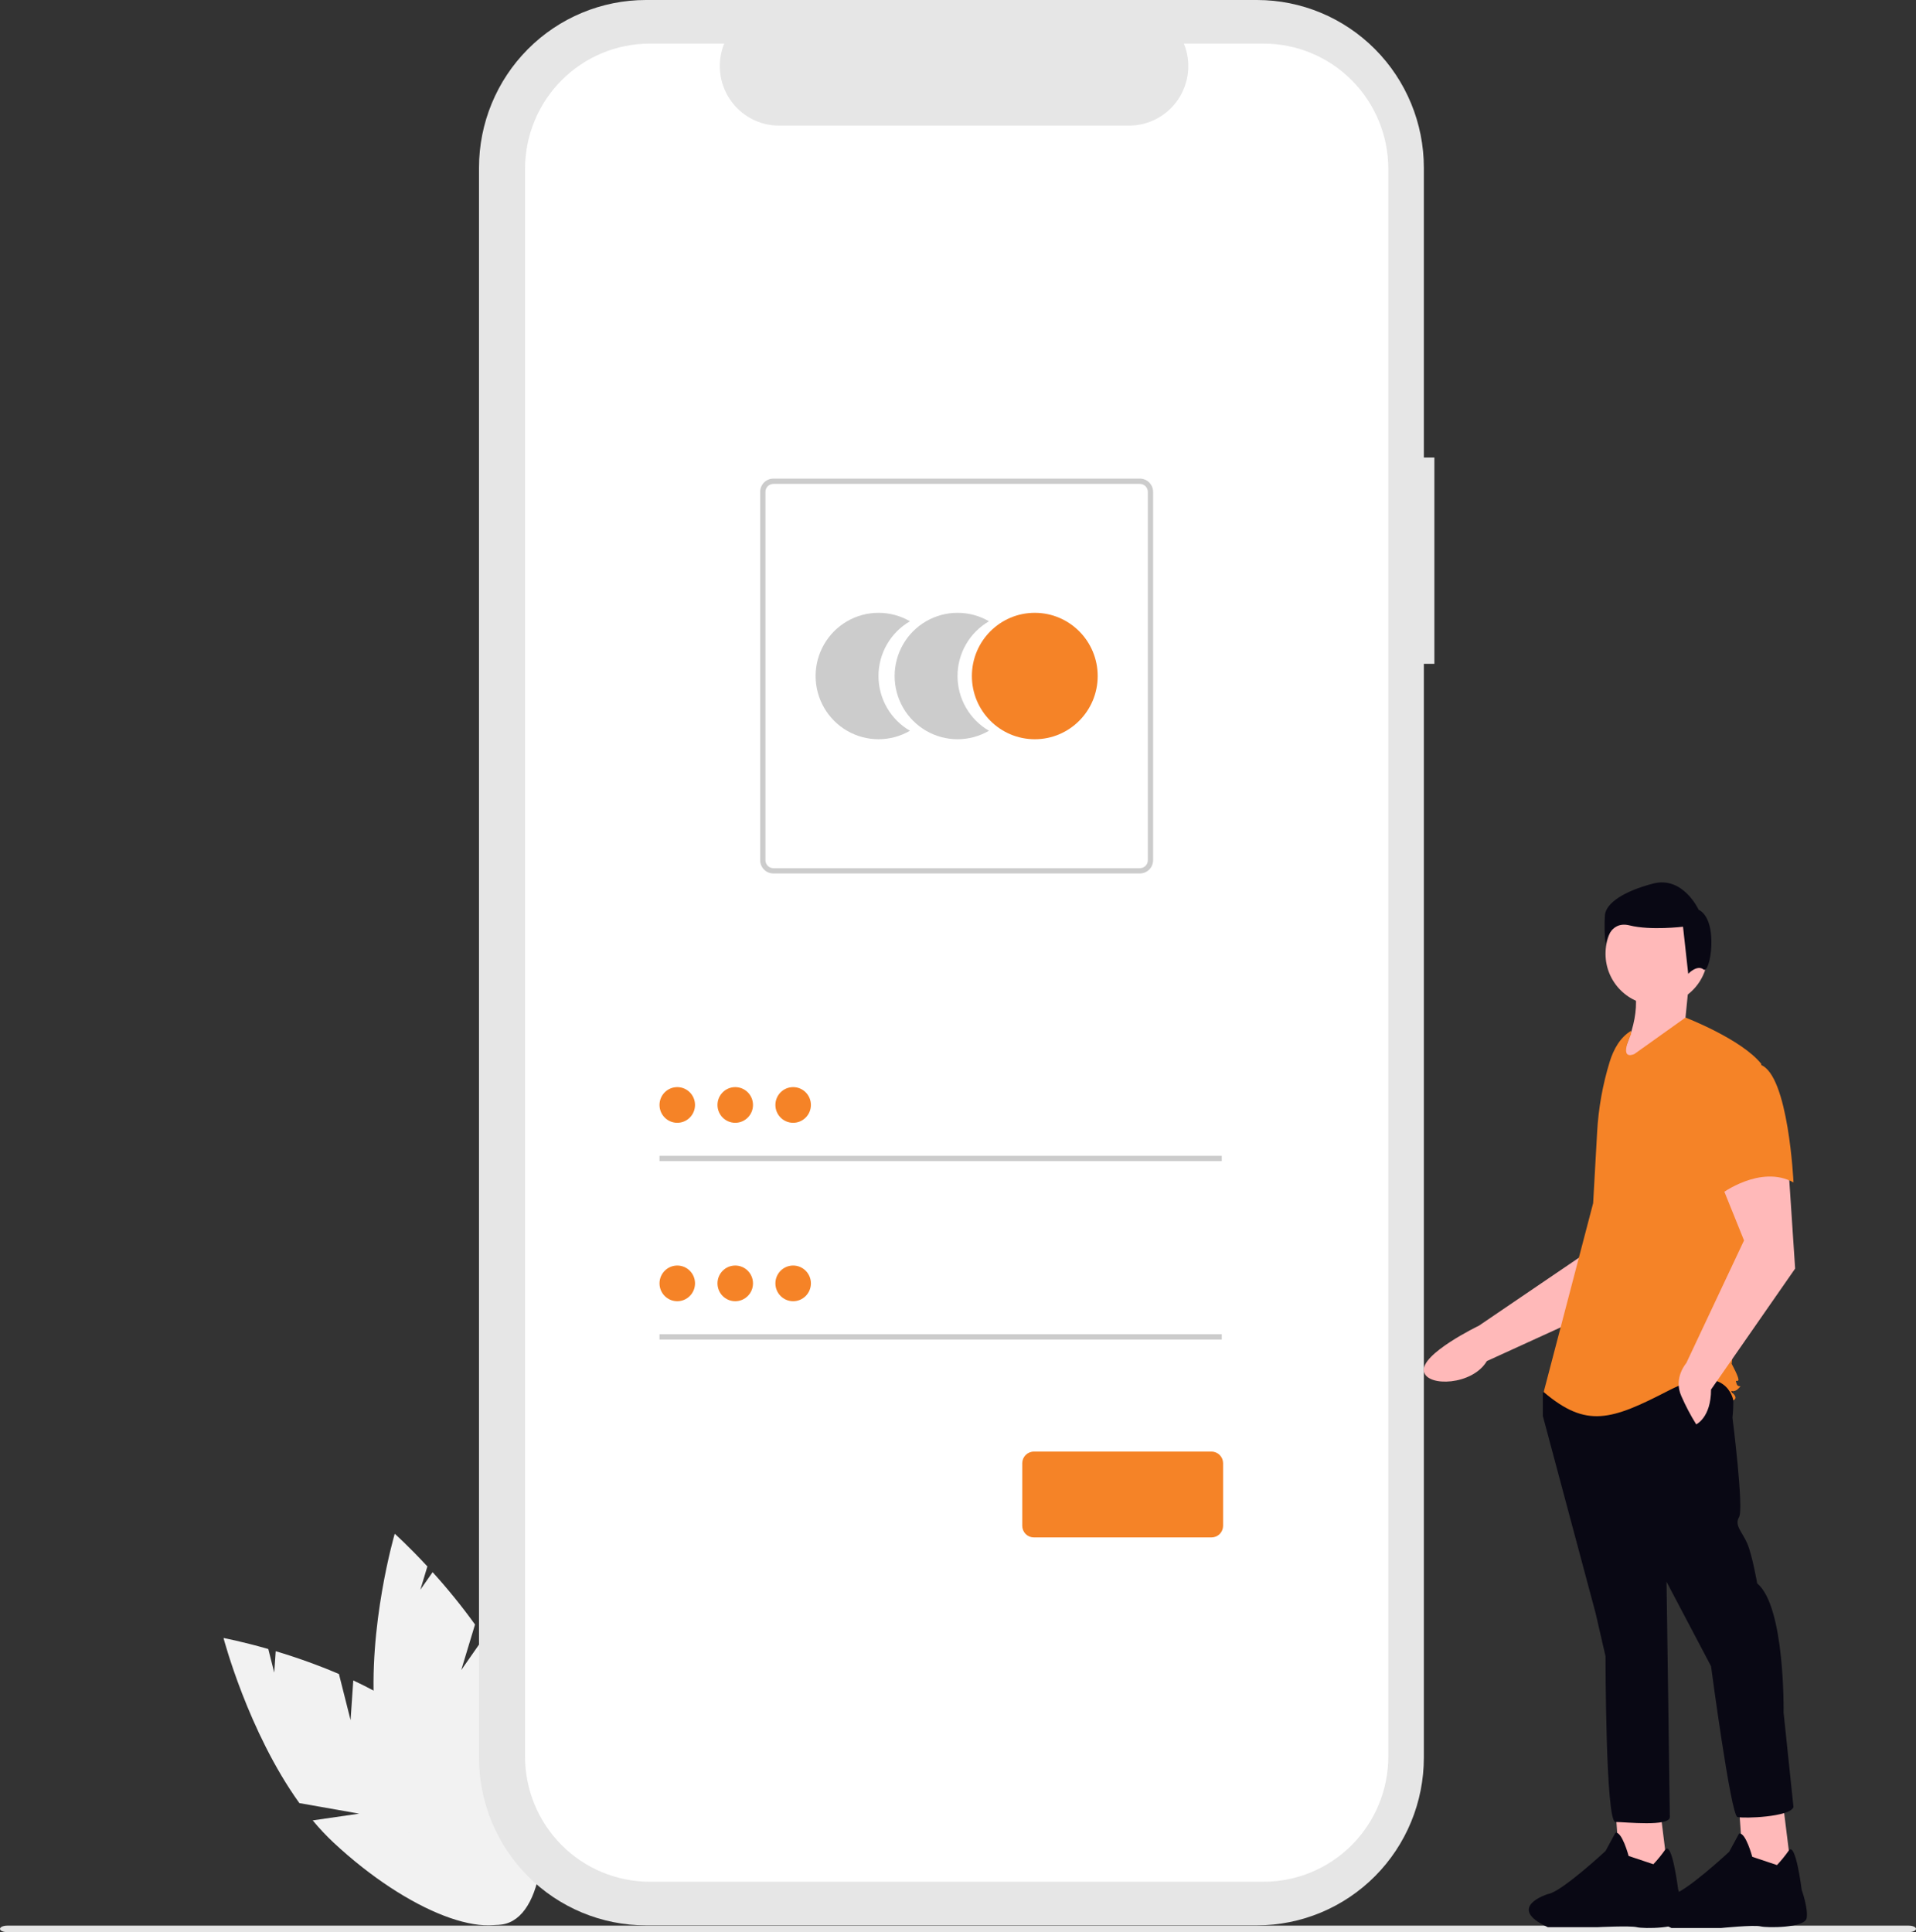 <svg width="236" height="238" viewBox="0 0 236 238" fill="none" xmlns="http://www.w3.org/2000/svg">
<rect x="0" y="0" width="236" height="238" fill="#333333" stroke="none"/>
<g clip-path="url(#clip0_1_756)">
<path d="M43.181 211.884L41.748 206.202C39.206 205.12 36.606 204.182 33.96 203.394L33.779 206.035L33.046 203.126C29.764 202.183 27.531 201.769 27.531 201.769C27.531 201.769 30.547 213.293 36.873 222.104L44.243 223.405L38.517 224.235C39.313 225.197 40.168 226.108 41.078 226.962C50.279 235.545 60.528 239.483 63.969 235.757C67.41 232.03 62.74 222.054 53.538 213.471C50.687 210.81 47.102 208.675 43.515 206.994L43.181 211.884Z" fill="#F2F2F2"/>
<path d="M56.814 205.714L58.509 200.107C56.89 197.86 55.147 195.707 53.287 193.658L51.775 195.824L52.642 192.953C50.318 190.442 48.62 188.927 48.62 188.927C48.62 188.927 45.274 200.359 46.156 211.187L51.796 216.128L46.467 213.864C46.653 215.101 46.917 216.326 47.256 217.53C50.718 229.657 57.466 238.352 62.328 236.95C67.19 235.548 68.325 224.581 64.863 212.454C63.789 208.694 61.82 205.005 59.614 201.703L56.814 205.714Z" fill="#F2F2F2"/>
<path d="M176.677 56.358H175.381V20.661C175.381 15.182 173.215 9.927 169.359 6.052C165.504 2.177 160.275 0 154.822 0H79.56C74.107 0 68.878 2.177 65.022 6.052C61.166 9.926 59 15.181 59 20.661V216.502C59 219.215 59.532 221.902 60.565 224.409C61.598 226.916 63.113 229.193 65.022 231.112C66.931 233.03 69.198 234.552 71.692 235.591C74.186 236.629 76.86 237.163 79.56 237.163H154.822C160.275 237.163 165.504 234.986 169.36 231.112C173.215 227.237 175.381 221.982 175.381 216.502V81.768H176.678L176.677 56.358Z" fill="#E6E6E6"/>
<path d="M155.649 5.373H145.826C146.278 6.487 146.45 7.694 146.328 8.89C146.206 10.086 145.793 11.233 145.126 12.231C144.458 13.229 143.557 14.046 142.501 14.611C141.446 15.177 140.268 15.472 139.072 15.472H95.955C94.759 15.472 93.581 15.177 92.525 14.611C91.469 14.046 90.568 13.229 89.901 12.231C89.234 11.233 88.821 10.086 88.699 8.89C88.577 7.694 88.749 6.486 89.201 5.373H80.026C75.954 5.373 72.048 6.999 69.169 9.892C66.29 12.786 64.672 16.711 64.672 20.803V216.359C64.672 220.452 66.29 224.376 69.169 227.27C72.048 230.164 75.954 231.789 80.026 231.789H155.649C159.721 231.789 163.627 230.164 166.506 227.27C169.386 224.376 171.003 220.452 171.003 216.359V20.802C171.003 16.71 169.386 12.786 166.506 9.892C163.627 6.999 159.722 5.373 155.65 5.373L155.649 5.373Z" fill="white"/>
<path d="M108.206 83.272C108.206 81.905 108.564 80.562 109.245 79.379C109.925 78.195 110.904 77.212 112.083 76.529C110.905 75.846 109.569 75.486 108.209 75.486C106.849 75.486 105.513 75.846 104.335 76.529C103.157 77.212 102.179 78.195 101.499 79.379C100.819 80.562 100.461 81.905 100.461 83.272C100.461 84.638 100.819 85.981 101.499 87.165C102.179 88.348 103.157 89.331 104.335 90.015C105.513 90.698 106.849 91.058 108.209 91.058C109.569 91.058 110.905 90.698 112.083 90.014C110.905 89.332 109.926 88.349 109.246 87.165C108.565 85.982 108.207 84.639 108.208 83.272H108.206Z" fill="#CCCCCC"/>
<path d="M117.941 83.272C117.94 81.905 118.299 80.562 118.979 79.379C119.66 78.195 120.639 77.212 121.817 76.529C120.639 75.846 119.303 75.486 117.943 75.486C116.583 75.486 115.247 75.846 114.069 76.529C112.892 77.212 111.913 78.195 111.233 79.379C110.553 80.562 110.195 81.905 110.195 83.272C110.195 84.638 110.553 85.981 111.233 87.165C111.913 88.348 112.892 89.331 114.069 90.015C115.247 90.698 116.583 91.058 117.943 91.058C119.303 91.058 120.639 90.698 121.817 90.014C120.639 89.332 119.66 88.349 118.98 87.165C118.3 85.982 117.942 84.639 117.942 83.272H117.941Z" fill="#CCCCCC"/>
<path d="M127.459 91.059C131.738 91.059 135.206 87.573 135.206 83.273C135.206 78.973 131.738 75.487 127.459 75.487C123.18 75.487 119.711 78.973 119.711 83.273C119.711 87.573 123.18 91.059 127.459 91.059Z" fill="#F58327"/>
<path d="M140.41 107.591H95.254C94.824 107.591 94.412 107.419 94.108 107.113C93.804 106.808 93.633 106.394 93.633 105.962V60.584C93.634 60.152 93.805 59.738 94.109 59.433C94.413 59.128 94.825 58.956 95.254 58.956H140.41C140.84 58.956 141.252 59.128 141.556 59.433C141.86 59.739 142.031 60.153 142.031 60.585V105.96C142.031 106.392 141.86 106.806 141.556 107.112C141.252 107.417 140.84 107.589 140.41 107.59V107.591ZM95.254 59.606C94.996 59.607 94.749 59.71 94.567 59.893C94.384 60.076 94.282 60.325 94.281 60.584V105.962C94.282 106.221 94.384 106.47 94.567 106.653C94.749 106.836 94.996 106.939 95.254 106.94H140.41C140.668 106.939 140.915 106.836 141.098 106.653C141.28 106.47 141.383 106.221 141.383 105.962V60.584C141.383 60.325 141.28 60.076 141.098 59.893C140.915 59.71 140.668 59.607 140.41 59.606H95.254Z" fill="#CCCCCC"/>
<path d="M150.489 142.375H81.234V143.027H150.489V142.375Z" fill="#CCCCCC"/>
<path d="M83.421 138.305C84.629 138.305 85.608 137.321 85.608 136.107C85.608 134.894 84.629 133.91 83.421 133.91C82.213 133.91 81.234 134.894 81.234 136.107C81.234 137.321 82.213 138.305 83.421 138.305Z" fill="#F58327"/>
<path d="M150.489 164.353H81.234V165.004H150.489V164.353Z" fill="#CCCCCC"/>
<path d="M83.421 160.283C84.629 160.283 85.608 159.299 85.608 158.085C85.608 156.872 84.629 155.888 83.421 155.888C82.213 155.888 81.234 156.872 81.234 158.085C81.234 159.299 82.213 160.283 83.421 160.283Z" fill="#F58327"/>
<path d="M149.226 189.38H127.34C126.962 189.379 126.599 189.228 126.332 188.96C126.065 188.691 125.914 188.327 125.914 187.947V180.239C125.914 179.859 126.065 179.495 126.332 179.226C126.599 178.958 126.962 178.807 127.34 178.806H149.226C149.604 178.807 149.967 178.958 150.234 179.226C150.501 179.495 150.652 179.859 150.652 180.239V187.947C150.652 188.327 150.501 188.691 150.234 188.96C149.967 189.228 149.604 189.379 149.226 189.38Z" fill="#F58327"/>
<path d="M90.562 138.305C91.77 138.305 92.749 137.321 92.749 136.107C92.749 134.894 91.77 133.91 90.562 133.91C89.354 133.91 88.375 134.894 88.375 136.107C88.375 137.321 89.354 138.305 90.562 138.305Z" fill="#F58327"/>
<path d="M97.695 138.305C98.903 138.305 99.882 137.321 99.882 136.107C99.882 134.894 98.903 133.91 97.695 133.91C96.487 133.91 95.508 134.894 95.508 136.107C95.508 137.321 96.487 138.305 97.695 138.305Z" fill="#F58327"/>
<path d="M90.562 160.283C91.77 160.283 92.749 159.299 92.749 158.085C92.749 156.872 91.77 155.888 90.562 155.888C89.354 155.888 88.375 156.872 88.375 158.085C88.375 159.299 89.354 160.283 90.562 160.283Z" fill="#F58327"/>
<path d="M97.695 160.283C98.903 160.283 99.882 159.299 99.882 158.085C99.882 156.872 98.903 155.888 97.695 155.888C96.487 155.888 95.508 156.872 95.508 158.085C95.508 159.299 96.487 160.283 97.695 160.283Z" fill="#F58327"/>
<path d="M235.093 238H0.907C0.406 238 0 237.82 0 237.599C0 237.377 0.406 237.197 0.907 237.197H235.093C235.594 237.197 236 237.377 236 237.599C236 237.82 235.594 238 235.093 238Z" fill="#E6E6E6"/>
<path d="M205.108 149.183L199.601 160.138L183.139 167.659C181.381 170.645 175.794 170.874 175.388 168.944C174.932 166.778 182.173 163.291 182.173 163.291L195.943 153.931L197.148 145.873L205.108 149.183Z" fill="#FFB9B9"/>
<path d="M204.46 222.696L205.475 230.86L199.586 231.268L198.977 222.696L204.46 222.696Z" fill="#FFB9B9"/>
<path d="M203.649 229.635C204.176 229.076 204.662 228.479 205.103 227.849C205.947 226.675 206.696 232.697 206.696 232.697C206.696 232.697 207.508 235.146 207.305 236.37C207.102 237.595 202.431 237.595 201.618 237.392C200.806 237.188 196.744 237.392 196.744 237.392H190.652C185.371 234.942 190.652 233.31 190.652 233.31C192.276 233.105 197.76 228.003 197.76 228.003L198.978 225.758C199.791 225.554 200.603 228.615 200.603 228.615L203.649 229.635Z" fill="#090814"/>
<path d="M219.694 222.798L220.71 230.962L214.82 231.37L214.211 222.798H219.694Z" fill="#FFB9B9"/>
<path d="M218.876 229.737C219.402 229.178 219.888 228.581 220.329 227.951C221.173 226.777 221.922 232.799 221.922 232.799C221.922 232.799 222.734 235.044 222.532 236.268C222.329 237.493 217.657 237.493 216.845 237.289C216.032 237.086 211.971 237.494 211.971 237.494H205.878C200.598 235.045 205.878 233.412 205.878 233.412C207.503 233.207 212.986 228.105 212.986 228.105L214.205 225.86C215.017 225.656 215.83 228.718 215.83 228.718L218.876 229.737Z" fill="#090814"/>
<path d="M212.988 170.143C213.801 171.164 213.394 174.633 213.394 174.633C213.394 174.633 214.816 185.858 214.206 186.878C213.597 187.899 214.613 188.715 215.223 190.144C215.833 191.573 216.441 195.042 216.441 195.042C219.894 197.899 219.691 210.961 219.691 210.961L220.909 222.594C220.503 223.819 214.816 224.023 214.004 223.819C213.192 223.615 210.755 205.247 210.755 205.247L205.271 194.838C205.271 194.838 205.677 222.594 205.677 223.819C205.677 225.043 200.194 224.431 198.975 224.431C197.757 224.431 197.757 204.022 197.757 204.022L196.538 198.716L190.039 174.429V171.571L191.055 170.142C191.055 170.142 212.176 169.122 212.988 170.143Z" fill="#090814"/>
<path d="M204.054 123.814C207.531 123.814 210.35 120.981 210.35 117.487C210.35 113.993 207.531 111.16 204.054 111.16C200.577 111.16 197.758 113.993 197.758 117.487C197.758 120.981 200.577 123.814 204.054 123.814Z" fill="#FFB9B9"/>
<path d="M200.907 120.446C202.183 123.302 201.428 127.29 198.875 131.671L209.233 126.773L207.608 125.344L208.014 121.262L200.907 120.446Z" fill="#FFB9B9"/>
<path d="M200.904 126.977C199.548 127.788 198.737 129.277 198.271 130.792C197.408 133.597 196.889 136.497 196.725 139.428L196.233 148.203L190.141 171.47C195.421 175.96 198.466 174.939 205.575 171.265C212.685 167.592 213.496 172.491 213.496 172.491C213.496 172.491 214.105 172.286 213.496 171.674C212.887 171.062 213.496 171.674 214.105 171.062C214.715 170.45 214.105 171.062 213.902 170.45C213.699 169.837 213.902 170.246 214.105 170.042C214.309 169.838 213.293 167.999 213.293 167.999L214.918 152.693L216.95 131.059C214.513 127.998 207.609 125.344 207.609 125.344L201.311 129.834C199.278 130.65 200.905 127.385 200.905 127.385L200.904 126.977Z" fill="#F58327"/>
<path d="M220.301 144.019L221.113 156.264L210.755 171.163C210.755 174.632 208.927 175.449 208.927 175.449C208.235 174.339 207.624 173.179 207.1 171.979C206.084 169.734 207.709 167.898 207.709 167.898L214.817 152.795L211.771 145.244L220.301 144.019Z" fill="#FFB9B9"/>
<path d="M216.851 131.161C220.303 132.386 220.912 145.652 220.912 145.652C216.851 143.407 211.976 147.08 211.976 147.08C211.976 147.08 210.96 143.611 209.742 139.121C209.374 137.858 209.33 136.522 209.615 135.237C209.899 133.953 210.502 132.761 211.367 131.773C211.367 131.773 213.397 129.937 216.851 131.161Z" fill="#F58327"/>
<path d="M209.839 119.425C209.037 118.781 207.944 119.952 207.944 119.952L207.303 114.153C207.303 114.153 203.295 114.636 200.73 113.992C198.166 113.348 197.765 116.328 197.765 116.328C197.633 115.125 197.606 113.912 197.685 112.704C197.845 111.255 199.929 109.806 203.616 108.838C207.303 107.871 209.226 112.06 209.226 112.06C211.79 113.348 210.64 120.07 209.839 119.425Z" fill="#090814"/>
</g>
<defs>
<clipPath id="clip0_1_756">
<rect width="236" height="238" fill="white"/>
</clipPath>
</defs>
</svg>
